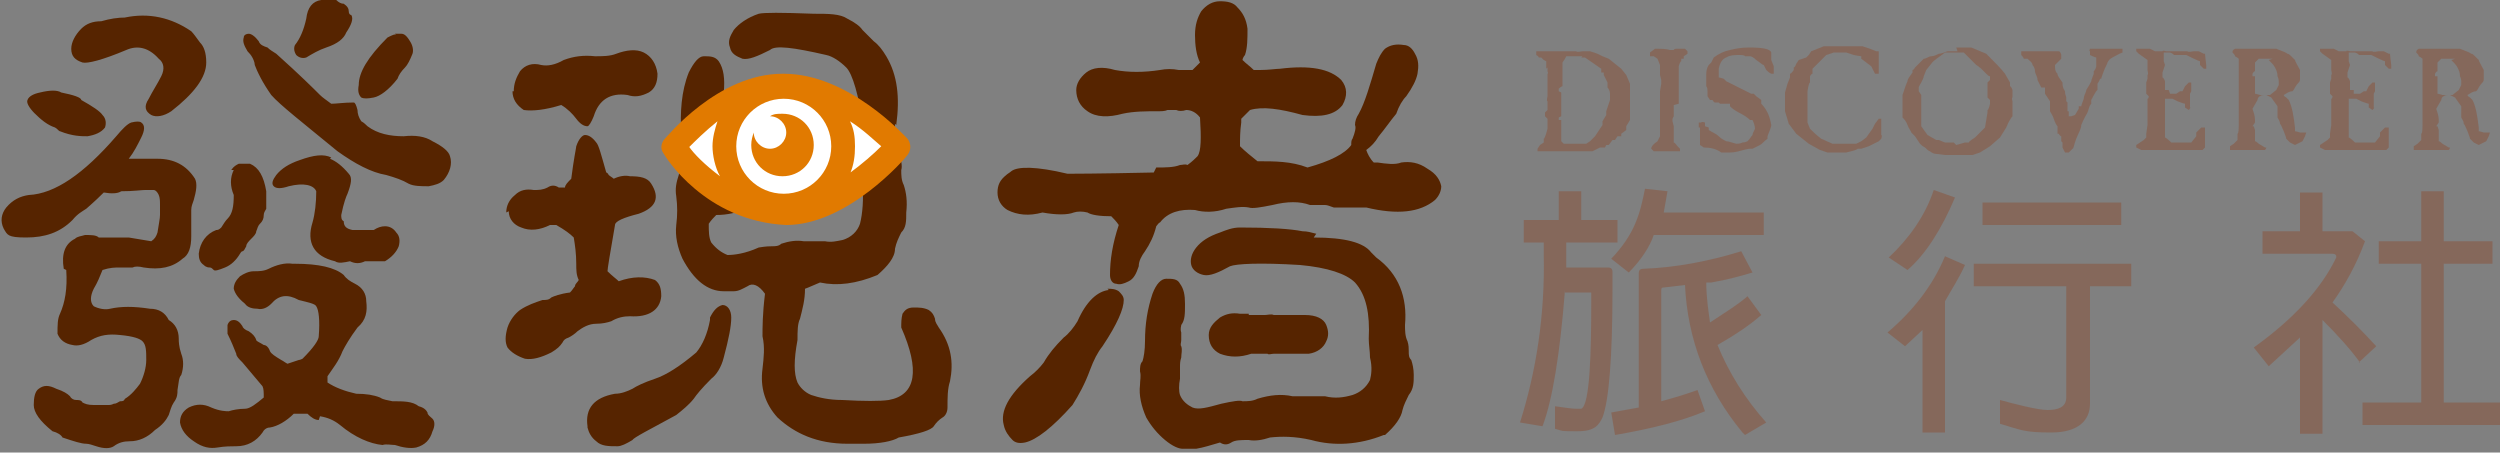 <?xml version="1.0" encoding="UTF-8"?>
<svg xmlns="http://www.w3.org/2000/svg" version="1.1" viewBox="0 0 200 36.2">
  <rect x="0" y="0" width="200" height="36.2" fill="#808080" stroke="none"/>
  <defs>
    <style>
      .cls-1 {
        fill: #fff;
      }

      .cls-2 {
        fill: #562400;
      }

      .cls-3 {
        fill: #e17a00;
      }

      .cls-4 {
        fill: #85685b;
      }
    </style>
  </defs>
  <!-- Generator: Adobe Illustrator 28.6.0, SVG Export Plug-In . SVG Version: 1.2.0 Build 709)  -->
  <g>
    <g id="_圖層_1" data-name="圖層_1">
      <g>
        <g>
          <path class="cls-4" d="M123.7,5.5v-.2s0-.2,0-.2v-.2s-.2-.1-.2-.1l-.2-.2h-.2c0-.1-.2-.2-.2-.2v-.3h.2c0,0,.4,0,.4,0h.3c0,0,.5,0,.5,0h.4s.6,0,.6,0h.8c0,.1.5,0,.5,0h.6s.6.2.6.2l.4.2.5.2,1,.8.4.5.3.7v.3c0,0,0,1.3,0,1.3v.4c0,0,0,.2,0,.2v.7l-.3.5v.3c0,0-.4.3-.4.3v.2c-.1,0-.3,0-.3,0l-.2.3h-.2s-.3.4-.3.4h-.2c0,0-.1.2-.1.2h-.4c0,0-.6.3-.6.3h-2c0,0-.5,0-.5,0h-.3c0,0-.3,0-.3,0h-.7c0,0-.3,0-.3,0h-.3s0-.2,0-.2l.2-.3.3-.2v-.3c.1,0,.3-.8.3-.8v-.4s0-.4,0-.4l-.2-.2v-.3c0,0,.2-.2.2-.2v-.2c0,0,0-.2,0-.2v-.3c-.1,0,0-.4,0-.4v-.6c0,0,0-.4,0-.4v-.8c.1,0,0-.2,0-.2v-.3ZM126.6,4.5h-.4s-.2,0-.2,0h-.4c0,0-.1,0-.1,0h-.2s-.1.2-.1.2l-.2.3v.3s0,.2,0,.2v.3c0,0,0,.5,0,.5v.6c-.1,0-.3.2-.3.2v.2c0,0,.2.1.2.1v.2c0,0,0,.2,0,.2v.6c0,0,0,.7,0,.7v.2c0,0-.2.1-.2.1v.2h.2c0,.1,0,.3,0,.3v.3c0,0,0,.2,0,.2v.3c0,0,0,.6,0,.6l.2.2h.4c0,0,.7,0,.7,0h.7c0,0,.3-.2.3-.2l.4-.4.6-.9v-.3s.3-.5.3-.5v-.3l.3-.9v-.5c0-.2-.1-.4-.2-.5,0-.1,0-.3,0-.4l-.3-.6v-.2c0,0-.2,0-.2,0h0c0-.1,0-.3,0-.3l-1.3-.9h-.3Z"/>
          <path class="cls-4" d="M133.9,8.4v.3s0,.2,0,.2v.4s-.1.2-.1.2v.2c0,0,.1.4.1.4v.4h0c0,.1,0,.5,0,.5v.4c.1,0,.3.3.3.3l.2.2v.2c0,0-.5,0-.5,0h-.7c0,0-.2,0-.2,0h-.1s-.2,0-.2,0h-.2s-.2,0-.2,0l-.2-.2h0c0-.2.2-.4.5-.6l.2-.4v-1.3c0,0,0-.2,0-.2v-.4s0-.4,0-.4v-.6c0,0,0-.3,0-.3v-.4s.1-.6.1-.6v-.3s-.1-.4-.1-.4v-.4s0-.4,0-.4l-.2-.5-.3-.2h-.3c0-.1,0-.3,0-.3l.4-.3c.5,0,.9,0,1.2.1h.3c0-.1.2-.1.2-.1h.3c0,0,.4,0,.4,0l.2.2v.2c0,0-.3.2-.3.2v.2h-.2v.2c-.1,0-.2.4-.2.4v1.4c0,0,0,0,0,0v.3s0,1.3,0,1.3Z"/>
          <path class="cls-4" d="M135.9,10.2h0c0,0,0-.4,0-.4h.2c0-.1.3,0,.3,0v.3c0,0,.3.1.3.1v.2c.3.2.6.3.8.5.2.2.4.3.6.4.2,0,.4.1.8.2.1,0,.3,0,.5-.1.2,0,.4-.1.4-.1.2-.2.3-.4.4-.5,0-.1.1-.3.2-.5,0-.2-.1-.5-.2-.7h-.2c-.2-.2-.5-.4-.9-.6-.4-.2-.6-.4-.7-.5v-.2c0,0-.3,0-.3,0h-.5s-.1-.1-.1-.1c0,0,0,0-.1,0,0,0-.1,0-.2,0,0,0-.1,0-.2-.2h-.2c0,0-.2-.3-.2-.3,0-.1,0-.3,0-.4s0-.3-.1-.4c0-.1,0-.3,0-.4,0-.2,0-.3,0-.3,0,0,0-.1,0-.2,0-.2,0-.5.2-.8l.2-.2.2-.4c.4-.3.8-.5,1.3-.6.4-.1.9-.2,1.5-.2,1.1,0,1.7.1,1.8.4v.3c0,0,0,.1,0,.1v.2l.2.5v.6c0,0-.2,0-.2,0-.2-.1-.3-.2-.4-.3,0,0-.1-.2-.2-.4-.1,0-.3-.2-.6-.4-.2-.2-.4-.3-.5-.3h-.4c0-.1-.4-.1-.4-.1-.4,0-.8,0-1.1.2-.3.1-.5.4-.6.9v.7c.1,0,.4.1.4.1l.2.2,2,1h.2s0,0,0,0l.2.2.4.3v.3c.5.5.7,1.1.8,1.7,0,.2-.2.6-.3.9v.2c-.3.2-.4.4-.6.5-.2.1-.4.2-.6.3h-.2c-.2,0-.5.1-.9.2s-.6.1-.7.1h-.7c-.4-.3-.9-.4-1.4-.4l-.3-.2v-.3c0,0,0-.4,0-.4v-.3s0-.2,0-.2v-.2Z"/>
          <path class="cls-4" d="M146.6,11.5h1s.9,0,.9,0l.4-.2.4-.3.5-.7.2-.4.3-.4h.2c0,0,0,.3,0,.3v1c.1,0,0,.3,0,.3l-.2.2-.8.4-.6.2h-.3c0,.1-.9.3-.9.3h-.8s-.7,0-.7,0l-.6-.2-.9-.5-1-.8-.6-.8-.3-1v-.7s0-.8,0-.8l.2-.7.2-.5v-.3c.1,0,.3-.3.3-.3v-.2c.1,0,.2-.3.2-.3l.2-.3.6-.2.2-.2.2-.3,1-.4h.4c0,0,.6,0,.6,0h.6s.9,0,.9,0h.6s.6.2.6.2l.5.2h.2c0,.1,0,1.8,0,1.8h-.1c0,0-.2,0-.2,0l-.3-.6-.8-.6v-.2c-.1,0-.6-.1-.6-.1l-.6-.2h-.3s-.2,0-.2,0h-.5c0,0-.6.2-.6.2l-1.1,1.1v.4c-.1,0-.2.2-.2.2v.5c-.1,0-.2.7-.2.7v.2c0,0,0,.2,0,.2v.2c0,0,0,.2,0,.2v.3s0,.4,0,.4v.5s0,.5,0,.5l.2.5c.2.2.5.5.9.8l.9.4Z"/>
          <path class="cls-4" d="M156.5,3.8h.8s.4,0,.4,0l1.2.5c.7.7,1.2,1.2,1.5,1.6l.4.7v.3c.1,0,.2.3.2.3v.6c-.1,0,0,.3,0,.3v1.2c-.1.1-.3.4-.5.9h0s-.5.8-.5.8l-.8.7-.8.5-.6.2h-.7s-.6,0-.6,0h-.9s-.8-.1-.8-.1c-.1,0-.3-.1-.4-.2-.1,0-.3-.2-.4-.3-.2-.1-.3-.2-.4-.3l-.4-.6-.3-.3c0-.1-.2-.3-.3-.6-.1-.3-.3-.5-.4-.6v-1.1s0-.4,0-.4v-.3c.2-.6.3-.9.4-1.1,0-.2.2-.4.4-.7v-.2c.1,0,.2-.2.2-.2,0,0,.1-.1.2-.2,0,0,.1-.1.2-.2l.3-.3c.2,0,.4-.2.6-.2.2,0,.4-.1.6-.2.2,0,.4-.1.7-.2h.8ZM158.5,5.6c0-.1-.2-.3-.4-.4-.1-.1-.3-.3-.5-.5-.2-.2-.3-.3-.5-.5h-.4c0,0-.7,0-.7,0h-.4c-.5.4-.9.6-1.1.9l-.4.5-.2.5c0,.1-.1.3-.2.5-.1.2-.2.3-.2.4v.3s.2.3.2.3v.2s0,.4,0,.4v1c0,0,0,.4,0,.4v.5c0,0,.5.7.5.7l.7.4h.2s.5.2.5.2h.7s.2.2.2.2l.7-.2h.3c0-.1.5-.4.5-.4l.8-.8.2-1.2v-.2c.1,0,.2-.5.2-.5v-.3s-.2-.2-.2-.2v-.3s0-.1,0-.1v-.8s.2-.2.2-.2v-.3c-.1,0-.2-.1-.3-.2,0,0-.2-.2-.3-.3-.1-.1-.2-.2-.2-.2Z"/>
          <path class="cls-4" d="M165.5,9.3h.2s.3-.1.3-.1l.3-.5v-.2c.1,0,.2,0,.2,0,0-.1.1-.3.2-.6,0-.3.2-.5.2-.7.2-.3.3-.5.4-.7,0-.1.1-.3.2-.6v-.2c.1-.1.2-.3.2-.4,0-.1,0-.2,0-.3,0,0,0-.2,0-.2v-.2c-.1,0-.5-.2-.5-.2v-.3c-.1,0,0-.2,0-.2.1,0,.3,0,.5,0s.6,0,1,0h.8s.2,0,.2,0h.1c0,.1,0,.3,0,.3-.3.1-.6.3-.8.4-.2.1-.3.2-.4.4,0,.1-.2.4-.3.7-.1.3-.2.5-.2.6h-.1c0,.1-.2.4-.2.4v.5c-.1,0-.5.8-.5.8v.3c-.2.2-.2.5-.3.7-.1.2-.3.5-.5,1,0,.3-.2.6-.4,1.1-.2.5-.2.8-.3.8l-.3.3h-.3s-.2-.4-.2-.4v-.4c0,0-.1-.1-.1-.1v-.4c-.1,0-.2-.2-.2-.2h-.1c0-.1,0-.4,0-.4v-.2c-.1-.1-.2-.3-.3-.6-.1-.3-.2-.4-.3-.6v-.4c0,0,0-.4,0-.4l-.4-.6v-.5c-.1,0-.3,0-.3,0l-.3-.6c0-.3-.2-.5-.2-.7,0-.2-.1-.4-.2-.5,0-.2-.2-.3-.4-.5h-.3c0-.1-.2-.3-.2-.3v-.3h.2c0,0,.9,0,.9,0,0,0,.1,0,.2,0,0,0,.2,0,.2,0,0,0,.2,0,.3,0,.1,0,.2,0,.3,0h.9c.1,0,.2.2.2.3s0,.1,0,.3c-.2.2-.4.4-.5.5,0,.3,0,.5.2.7,0,.2.2.4.4.7,0,.2,0,.4.2.7,0,.3.1.4.1.5v.3s.1.1.1.1c0,0,0,.2,0,.3,0,.2,0,.3,0,.4h.1c0,0,0,.3,0,.3v.3Z"/>
          <path class="cls-4" d="M173.6,7.5h.5s.3-.2.3-.2h.2c0,0,.2-.4.2-.4l.3-.3h.2s0,.4,0,.4v.3s-.1.2-.1.2v1.1c.1,0-.1.2-.1.2l-.3-.2v-.3c-.1,0-.6-.2-.6-.2l-.4-.2h-.4c0,0-.2,0-.2,0v.2s0,.2,0,.2v.4s0,.6,0,.6v.2s0,.2,0,.2v.2c0,0,0,.5,0,.5v.6c.1,0,.5.4.5.4h.4s.4,0,.4,0h.2c0,0,.3,0,.3,0h.3c0,0,.4-.5.4-.5v-.3c0,0,.4-.4.4-.4h.2c0,0,.1,0,.1,0v.5s0,.2,0,.2v.6c0,0,0,.3,0,.3l-.2.2h-1.9s-.3,0-.3,0h-1.2c0,0-.5,0-.5,0h-1l-.4-.2v-.2s.3-.2.3-.2l.3-.2.2-.2v-.3c0,0,.1-.7.1-.7v-.6s0-.2,0-.2v-.4c0,0,0-.3,0-.3v-.6c.1,0,.1-.2.1-.2l-.2-.2v-.4c0,0,0-.2,0-.2v-.3s.1-.3.1-.3v-.3c.1-.1,0-.3,0-.4,0-.2,0-.4,0-.6v-.2c0,0-.7-.5-.7-.5l-.2-.2v-.2c0,0,.4,0,.4,0h.7c0,0,.4.2.4.2h.6c0-.1.3,0,.3,0h.3s.4,0,.4,0h.4s.3,0,.3,0h.3c0,.1.5,0,.5,0h.4s.4.2.4.2h.1c0,.1.1.9.1.9v.3c0,0-.2,0-.2,0l-.3-.3v-.3c-.1,0-1.1-.5-1.1-.5h-.3s-.4,0-.4,0h-.3c0-.1-.3-.2-.3-.2h-.5c0,.1,0,.4,0,.4v.3c0,0,.1.3.1.3l-.2.6v.4c.1,0,.2.3.2.3v.2c0,0,0,.3,0,.3v.2c0,0,.3,0,.3,0Z"/>
          <path class="cls-4" d="M180.2,8.7c.1.3.2.6.2.9v.2l-.2.3h.1c0,0,.1.3.1.3v.9c.1,0,.3.2.3.2l.5.3h.1c0,.1-.1.2-.1.2-.4,0-.8,0-1.1,0h-.5s-.8,0-.8,0h-.4c0-.1,0-.3,0-.3l.3-.2.3-.3v-.5c.1,0,.1-.6.1-.6v-1.1s0-1.6,0-1.6v-1.2s0-.7,0-.7v-.4s0,0,0,0c0-.2,0-.3,0-.4,0,0-.1-.1-.3-.2,0-.1-.1-.2-.2-.3,0-.1,0-.2.2-.3h.2s.7,0,.7,0h.2c0,0,.2,0,.2,0h.8c0,0,.8,0,.8,0h.2c0,0,.2,0,.2,0,.5.2.8.3.9.4.1,0,.2.1.3.2,0,0,.2.2.3.3,0,.1.2.4.4.8v.7c0,.1,0,.2-.1.3,0,0-.2.2-.3.4-.1.2-.2.3-.2.3-.3,0-.5.2-.7.3h0c0,.1.2.2.2.2l.2.2c.3.6.4,1.4.5,2.2v.3c.1,0,.4.1.4.1h.5c0,0-.1.3-.1.3l-.2.4-.6.3-.4-.2-.3-.3c0-.1-.1-.3-.2-.6-.1-.2-.2-.5-.3-.6,0-.2-.1-.3-.2-.5v-.9c0,0-.5-.7-.5-.7l-.4-.2c-.3,0-.4,0-.5.1-.1,0-.2.2-.2.3ZM181.8,4.7c0,0-.2,0-.3,0-.1,0-.3,0-.4,0-.2,0-.3,0-.4,0,0,0-.2.2-.3.3v.7c-.1,0-.2.2-.2.2v.2c0,0,.2,0,.2,0,0,0,0,0,0,.2v1.2c.1,0,.4.1.4.1h.2s0,0,0,0h.6c0,0,.5-.4.5-.4l.2-.4h0c0-.2,0-.3,0-.3,0,0,0-.2-.1-.4,0-.3-.1-.5-.2-.7-.1-.2-.3-.4-.5-.6Z"/>
          <path class="cls-4" d="M188.3,7.5h.5s.3-.2.3-.2h.2c0,0,.2-.4.2-.4l.3-.3h.2s0,.4,0,.4v.3s-.1.2-.1.2v1.1c.1,0-.1.2-.1.2l-.3-.2v-.3c-.1,0-.6-.2-.6-.2l-.4-.2h-.4c0,0-.2,0-.2,0v.2s0,.2,0,.2v.4s0,.6,0,.6v.2s0,.2,0,.2v.2c0,0,0,.5,0,.5v.6c.1,0,.5.4.5.4h.4s.4,0,.4,0h.2c0,0,.3,0,.3,0h.3c0,0,.4-.5.4-.5v-.3c0,0,.4-.4.4-.4h.2c0,0,.1,0,.1,0v.5s0,.2,0,.2v.6c0,0,0,.3,0,.3l-.2.2h-1.9s-.3,0-.3,0h-1.2c0,0-.5,0-.5,0h-1l-.4-.2v-.2s.3-.2.3-.2l.3-.2.2-.2v-.3c0,0,.1-.7.1-.7v-.6s0-.2,0-.2v-.4s0-.3,0-.3v-.6c.1,0,.1-.2.1-.2l-.2-.2v-.4c0,0,0-.2,0-.2v-.3c0,0,.1-.3.1-.3v-.3c.1-.1,0-.3,0-.4s0-.4,0-.6v-.2c0,0-.7-.5-.7-.5l-.2-.2v-.2c0,0,.4,0,.4,0h.7c0,0,.4.2.4.2h.6c0-.1.3,0,.3,0h.3s.5,0,.5,0h.4s.3,0,.3,0h.3c0,.1.5,0,.5,0h.4s.4.2.4.2h.1c0,.1.1.9.1.9v.3c0,0-.2,0-.2,0l-.3-.3v-.3c-.1,0-1.1-.5-1.1-.5h-.3s-.4,0-.4,0h-.3c0-.1-.3-.2-.3-.2h-.5c0,.1,0,.4,0,.4v.3c0,0,.1.3.1.3l-.2.6v.4c.1,0,.2.3.2.3v.2c0,0,0,.3,0,.3v.2c0,0,.3,0,.3,0Z"/>
          <path class="cls-4" d="M194.9,8.7c.1.3.2.6.2.9v.2l-.2.3h.1c0,0,.1.3.1.3v.9c.1,0,.3.2.3.2l.5.3h.1c0,.1-.1.2-.1.2-.4,0-.8,0-1.1,0h-.5s-.8,0-.8,0h-.4c0-.1,0-.3,0-.3l.3-.2.3-.3v-.5c.1,0,.1-.6.1-.6v-1.1s0-1.6,0-1.6v-1.2s0-.7,0-.7v-.4s0,0,0,0c0-.2,0-.3,0-.4,0,0-.1-.1-.3-.2,0-.1-.1-.2-.2-.3,0-.1,0-.2.2-.3h.2s.7,0,.7,0h.2c0,0,.2,0,.2,0h.8c0,0,.8,0,.8,0h.2c0,0,.2,0,.2,0,.5.2.8.3.9.4.1,0,.2.1.3.2s.2.2.3.3c0,.1.2.4.4.8v.7c0,.1,0,.2-.1.3,0,0-.2.2-.3.4-.1.2-.2.3-.2.3-.3,0-.5.2-.7.3h0c0,.1.2.2.2.2l.2.2c.3.6.4,1.4.5,2.2v.3c.1,0,.4.1.4.1h.5c0,0-.1.3-.1.3l-.2.4-.6.3-.4-.2-.3-.3c0-.1-.1-.3-.2-.6-.1-.2-.2-.5-.3-.6,0-.2-.1-.3-.2-.5v-.9c0,0-.5-.7-.5-.7l-.4-.2c-.3,0-.4,0-.5.1-.1,0-.2.2-.2.3ZM196.4,4.7c0,0-.2,0-.3,0-.1,0-.3,0-.4,0-.2,0-.3,0-.4,0,0,0-.2.2-.3.3v.7c-.1,0-.2.2-.2.2v.2c0,0,.2,0,.2,0,0,0,0,0,0,.2v1.2c.1,0,.4.1.4.1h.2s0,0,0,0h.6c0,0,.5-.4.5-.4l.2-.4h0c0-.2,0-.3,0-.3,0,0,0-.2-.1-.4,0-.3-.1-.5-.2-.7-.1-.2-.3-.4-.5-.6Z"/>
        </g>
        <g>
          <path class="cls-2" d="M5.1,21.5c-.2-1.2.1-2,.9-2.4.2-.2.5-.2.8-.3.5,0,.9,0,1.1.2.3,0,.6,0,1,0,.3,0,.5,0,.6,0,.3,0,.6,0,.8,0,.6.1,1.2.2,1.8.3.3-.2.4-.4.5-.7.1-.7.2-1.1.2-1.4,0-.3,0-.6,0-.8,0-.4,0-.8-.3-1.1,0,0-.1-.1-.2-.1s-.2,0-.3,0c-.1,0-.3,0-.4,0-.3,0-.9.1-1.9.1-.3.2-.8.2-1.4.1-.8.8-1.3,1.2-1.4,1.3-.3.2-.7.4-1.1.9-1,1-2.2,1.4-3.7,1.4s-1.5-.2-1.8-.7c-.3-.6-.2-1.2.2-1.7.5-.6,1.1-.9,1.8-1,2.1-.1,4.4-1.7,7-4.7.5-.6.9-1,1.2-1.1.4-.1.7-.1.8,0,.3.2.3.6,0,1.2-.3.6-.6,1.2-1,1.7.2,0,.3,0,.5,0,.9,0,1.4,0,1.4,0,.1,0,.3,0,.4,0,1.3,0,2.3.5,3,1.6.2.4.1,1-.1,1.7-.1.3-.2.5-.2.8,0,.2,0,.4,0,.7,0,.2,0,.4,0,.5,0,.1,0,.3,0,.5,0,0,0,.2,0,.4,0,.9-.2,1.5-.7,1.8-.8.7-1.8.9-3.1.7-.4-.1-.7-.1-.9,0-.4,0-.8,0-1,0-.4,0-.8,0-1.4.2-.2.5-.4,1-.7,1.5-.3.6-.3,1.1,0,1.4.4.2.9.3,1.3.2.9-.2,1.9-.2,3.2,0,.7,0,1.2.3,1.5.9.5.3.8.8.8,1.5,0,.2,0,.6.2,1.2.2.5.2,1.1,0,1.7-.2.2-.2.6-.3,1.2,0,.3,0,.6-.3,1-.2.3-.3.7-.4,1-.2.4-.5.8-1.1,1.2-.6.6-1.3.9-2,.9-.5,0-.9.1-1.3.4-.3.2-.8.2-1.4,0-.3-.1-.6-.2-.8-.2-.4,0-1-.2-1.9-.5-.1-.2-.4-.4-.8-.5-1-.8-1.5-1.5-1.5-2.1s.1-1.1.4-1.3c.4-.3.8-.3,1.4,0,.6.2.9.4,1.1.6.1.2.3.3.5.3.2,0,.4,0,.5.2.2.1.4.2.9.2.3,0,.5,0,.6,0,.2,0,.4,0,.5,0,.2,0,.3,0,.5-.1.2,0,.3-.1.5-.2.2,0,.3,0,.4-.2.5-.3.9-.8,1.2-1.2.3-.6.5-1.3.5-1.9,0-.7,0-1.2-.3-1.5-.2-.2-.7-.4-1.8-.5-.9-.1-1.6,0-2.3.4-.6.4-1.1.5-1.5.4-.6-.1-1-.4-1.2-.9,0-.7,0-1.2.2-1.6.4-.9.6-2,.5-3.5ZM2.8,9.1c-.5-.5-.7-.9-.6-1.1.1-.3.5-.5,1-.6.8-.2,1.4-.2,1.7,0,1,.2,1.6.4,1.6.6.9.5,1.5.9,1.7,1.2.3.3.3.7.2,1-.3.4-.8.6-1.4.7-.5,0-1.2,0-2.2-.4-.1,0-.2-.2-.4-.3-.6-.2-1.1-.6-1.7-1.2ZM10,1.4c1.9-.4,3.7,0,5.3,1.1.2.2.4.5.7.9.3.3.5.8.5,1.6,0,1.2-1,2.5-2.8,3.9-.6.4-1.2.5-1.6.3-.5-.3-.6-.7-.2-1.3.3-.6.7-1.2,1-1.8.3-.6.2-1.1-.2-1.4-.8-.9-1.7-1.1-2.6-.7-1.9.8-3.1,1.1-3.5,1-.6-.2-.9-.5-.9-1.1,0-.5.3-1.1.8-1.6.4-.4.9-.6,1.6-.6.7-.2,1.3-.3,2-.3ZM25.5,33.6c-.3,0-.6-.2-.9-.5-.2,0-.4,0-.6,0-.2,0-.4,0-.5,0-.6.6-1.3,1-1.9,1.1-.3,0-.5.2-.6.4-.5.7-1.2,1.1-2.1,1.1-.4,0-.9,0-1.5.1-.6.1-1.2,0-1.9-.5-.6-.4-1-.9-1.1-1.5,0-.5.2-.9.7-1.2.6-.3,1.2-.3,1.8,0,.7.3,1.2.3,1.4.3.3-.1.8-.2,1.3-.2.4,0,.9-.4,1.5-.9,0-.4,0-.7-.1-.9-.5-.6-1.1-1.3-1.6-1.9-.3-.3-.5-.5-.5-.7-.2-.5-.4-1-.7-1.6,0-.3,0-.5,0-.7.1-.3.3-.4.5-.4.3,0,.5.2.7.5,0,.1.2.3.5.4.3.2.5.4.6.7,0,.1.3.2.6.4.2,0,.4.2.5.5.1.2.4.4.9.7.2.1.3.2.5.3.3-.1.6-.2.9-.3,0,0,.1,0,.3-.1.9-.9,1.3-1.5,1.3-1.8.1-1.3,0-2.1-.2-2.4-.1-.2-.6-.3-1.4-.5-.9-.5-1.6-.4-2.2.3-.3.3-.7.5-1.1.4-.4,0-.8-.1-1-.4-.5-.4-.8-.8-.9-1.2,0-.4.2-.7.5-1,.3-.2.7-.4,1.1-.4.4,0,.8,0,1.2-.2.6-.3,1.3-.5,1.9-.4,0,0,.1,0,.2,0,1.9,0,3.2.3,3.9.9.2.3.5.5.9.7.6.3.9.8.9,1.4.1.8,0,1.5-.7,2.1-.6.8-1,1.5-1.2,1.9-.3.8-.8,1.4-1.2,2,0,.2,0,.4,0,.5.6.4,1.4.7,2.3.9.8,0,1.4.1,1.9.3.3.2.6.2,1,.3.9,0,1.6,0,2.1.4.4.1.6.3.7.5,0,.2.2.3.4.5.2.2.2.6,0,1-.2.7-.6,1.1-1.3,1.3-.5.1-1.1,0-1.7-.2-.3,0-.7-.1-1,0-1-.1-2.2-.6-3.4-1.6-.5-.4-1-.6-1.6-.7ZM18.5,13.6c.2-.3.4-.4.6-.5.4,0,.7,0,.9,0,.7.3,1.1,1,1.3,2.2,0,.2,0,.4,0,.6,0,.2,0,.3,0,.4,0,.2,0,.3,0,.4-.1.2-.2.3-.2.5,0,.3-.1.5-.3.7-.2.2-.2.4-.3.6,0,.2-.2.4-.4.6-.2.2-.4.4-.4.6-.1.2-.2.4-.3.4-.1,0-.2.2-.2.2-.3.5-.7.9-1.2,1.1-.5.2-.8.3-.9.2-.1-.1-.2-.2-.3-.2-.1,0-.3,0-.5-.2-.3-.2-.4-.5-.4-.9.1-.9.6-1.6,1.4-1.9.1,0,.2,0,.4-.2.2-.3.3-.5.5-.7.4-.4.5-1,.5-1.9-.3-.7-.3-1.4,0-2ZM20.4,5.2c-.1-.5-.3-.8-.6-1.1-.3-.5-.4-.8-.3-1.1,0-.2.2-.3.4-.3.2,0,.5.2.8.6.1.3.4.4.7.5.2.2.4.3.7.5,1.9,1.7,3,2.8,3.5,3.3.2.2.5.4.9.7.4,0,1-.1,1.8-.1.1,0,.2.2.3.6,0,.3.1.6.3.9.2.1.4.3.5.4.8.6,1.8.8,2.9.8.9-.1,1.7,0,2.3.4.8.4,1.3.8,1.4,1.2.2.6,0,1.3-.5,1.9-.3.3-.7.4-1.2.5-.6,0-1.2,0-1.6-.2-.5-.3-1.1-.5-1.8-.7-1.2-.2-2.5-.9-3.9-1.9-2.8-2.3-4.6-3.7-5.3-4.5-.7-1-1.1-1.8-1.4-2.6ZM26.4,12.7c.5.2,1,.6,1.5,1.2.3.3.2.8-.1,1.6-.1.2-.3.7-.5,1.7,0,.2,0,.4.2.5,0,.4.2.6.7.7.5,0,1.1,0,1.7,0,.3-.2.6-.3.9-.3.4,0,.7.2.9.5.3.3.3.7.2,1.1-.2.5-.6.9-1.1,1.2-.7,0-1.3,0-1.6,0-.4.2-.8.2-1.2,0-.5.1-.9.2-1.2,0-1.7-.4-2.3-1.5-1.8-3.1.2-.7.3-1.6.3-2.5-.2-.5-1-.7-2.2-.4-.6.2-1,.2-1.2,0-.2-.2-.1-.5.2-.9.4-.5,1-.9,1.9-1.2,1.1-.4,1.9-.5,2.5-.2ZM26.9,0c.2.2.4.3.6.3.3.2.4.4.4.6,0,.2.1.3.2.3.2.3,0,.8-.4,1.4-.2.5-.7.9-1.6,1.2-.6.2-1.1.5-1.6.8-.3.1-.6,0-.8-.2-.2-.3-.2-.6-.1-.8.4-.5.7-1.2.9-2.1.1-.9.5-1.4,1.2-1.5.5-.2.8-.2,1.1,0ZM31.6,2.7c.1,0,.3,0,.5,0,.2,0,.4.1.7.6.2.3.3.7.2,1-.2.5-.4.9-.6,1.1-.3.3-.5.6-.6.9-.7.9-1.4,1.4-1.9,1.5-.5.1-.8.1-1,0-.2-.2-.3-.5-.2-1,0-1,.7-2.2,2.3-3.8.4-.2.6-.3.7-.2Z"/>
          <path class="cls-2" d="M40.5,17c0-.5.2-1,.7-1.4.4-.4.9-.5,1.5-.4.4,0,.7,0,1.1-.2.3-.2.6-.2.9,0,.2,0,.4,0,.5,0,0-.2.2-.4.5-.7.2-1.6.4-2.5.4-2.6.2-.6.5-.9.7-.9.3,0,.6.2.9.6.2.2.4,1,.8,2.4,0,0,.1,0,.2.2.1.1.3.2.4.3.4-.2.9-.3,1.3-.2.8,0,1.4.1,1.7.6.7,1.1.4,1.9-1,2.4-1.2.3-1.9.6-1.9.9-.4,2.3-.6,3.5-.6,3.7.4.4.7.6.9.8,1.1-.4,2.1-.4,2.9-.1.4.3.5.7.5,1.3-.1,1.1-1,1.7-2.5,1.6-.5,0-1,.1-1.5.4-.3.1-.7.2-1.2.2-.6,0-1.1.3-1.5.6-.2.2-.5.4-.7.5-.3.1-.4.2-.5.4-.2.3-.4.5-.9.8-.8.4-1.5.6-2.1.5-.6-.2-1.1-.5-1.4-.9-.2-.4-.2-.9,0-1.6.2-.6.6-1.1,1-1.4.6-.4,1.2-.6,1.8-.8.3,0,.5,0,.7-.2.2-.1.7-.3,1.5-.4.2-.2.3-.4.4-.5,0-.2.2-.3.3-.5-.2-.4-.2-.8-.2-1.3,0-.8-.1-1.5-.2-2.1-.3-.3-.7-.6-1.4-1-.2,0-.4,0-.5,0-.8.4-1.6.5-2.3.2-.6-.2-1-.7-1-1.3ZM41.1,7.3c0-.6.2-1.1.5-1.6.4-.5,1-.7,1.7-.5.5.1,1.1,0,1.8-.4.8-.3,1.6-.4,2.5-.3.6,0,1.2,0,1.7-.2.8-.3,1.6-.4,2.2-.1.6.3,1,.9,1.1,1.7,0,.7-.2,1.2-.7,1.5-.6.3-1.1.4-1.7.2-1.4-.2-2.3.4-2.7,1.7-.2.5-.4.8-.5.8-.3,0-.6-.2-.9-.6-.3-.4-.7-.8-1.2-1.1-1.3.4-2.3.5-3,.4-.6-.4-.9-.9-.9-1.5ZM56.8,25.4c.3-.6.6-.9,1-1,.4,0,.7.4.7,1,0,.7-.2,1.7-.6,3.2-.2.8-.6,1.4-1,1.7-.8.8-1.2,1.3-1.4,1.6-.4.5-.9.9-1.4,1.3-2.2,1.2-3.4,1.8-3.5,2-.5.3-.9.5-1.2.5-.7,0-1.3,0-1.7-.4-.4-.3-.6-.7-.7-1.1,0,0,0-.1,0-.1-.2-1.4.5-2.3,2.2-2.6.5,0,1-.2,1.4-.4.3-.2.9-.5,1.8-.8.9-.3,2-1,3.3-2.1.5-.6.9-1.5,1.1-2.6ZM71.6,9.9c0,.8,0,1.5.3,2.3.2.6.3,1.1.2,1.4,0,.4,0,.8.2,1.2.2.6.3,1.3.2,2.2,0,.7,0,1.2-.4,1.6-.2.4-.4.8-.5,1.3,0,.7-.6,1.4-1.4,2.1-1.7.7-3.2.9-4.6.6-.5.2-.9.4-1.2.5,0,0,0,0,0,0,0,.9-.2,1.6-.4,2.4-.2.4-.2,1-.2,1.7-.3,1.6-.3,2.7,0,3.4.2.4.6.8,1.1,1,.6.2,1.4.4,2.5.4,1.7.1,3,.1,3.7,0,2.2-.4,2.5-2.4,1-5.8,0-.4,0-.7.1-1.1.2-.3.4-.5.9-.5.4,0,.8,0,1.2.2.3.2.4.4.5.7,0,.3.2.5.3.7,1,1.4,1.2,2.8.9,4.3-.2.6-.2,1.3-.2,2.1,0,.4-.2.7-.4.8-.3.2-.5.4-.7.7-.2.3-1.1.6-2.8.9-.5.3-1.5.5-2.8.5-.5,0-.9,0-1.3,0-2.4,0-4.2-.8-5.6-2.1-1-1.1-1.4-2.4-1.2-3.9.1-.9.2-1.7,0-2.6,0-.7,0-1.8.2-3.4-.5-.7-1-.9-1.4-.6-.4.2-.7.4-1.1.4-.3,0-.5,0-.8,0-1.3,0-2.4-.9-3.3-2.6-.4-.9-.6-1.8-.5-2.7.1-.8.1-1.5,0-2.3-.1-.6,0-1.1.2-1.7.2-.7.2-1.8.2-3.3-.1-1.7,0-3.4.6-4.9.4-.8.8-1.3,1.2-1.3.5,0,.9,0,1.2.4.4.6.5,1.4.4,2.5.1.2.2.4.3.6.3,0,.6,0,.7,0,.2,0,.4,0,.6,0,.2,0,.4,0,.7,0,.2,0,.4-.1.7,0,.2,0,.5,0,.8-.1.1,0,.2,0,.4,0,.2,0,.3,0,.5,0,.2,0,.4,0,.6,0,.7,0,1.2.2,1.4.6.2.4.2.8.1,1.1-.2.4-.5.7-1.1.9-.6.2-1.3.2-1.8,0-.3,0-.5,0-.7,0-.2.1-.4.2-.5.2s-.3,0-.4,0c-.2,0-.3.1-.5.1-.2,0-.4,0-.5,0-.5.2-.9.3-1.3.2-.2.2-.3.5-.5.7,0,0,0,.1,0,.2,0,.4,0,1-.4,2,.3.1.5.3.6.5.2,0,.4,0,.6-.1.2-.1.4-.1.6,0,.2,0,.5,0,.7-.1.2-.1.4-.2.7-.2.2,0,.5,0,.9-.2.2,0,.3,0,.4,0,.2,0,.4,0,.5-.1.2,0,.4-.1.7,0,.7,0,1.2,0,1.5.5.2.3.3.7.2,1.1-.1.4-.5.8-1.1.9-.6.2-1.2.3-1.8.2-.2,0-.5,0-.7,0-.2.1-.4.2-.6.2-.2,0-.4,0-.5.1-.7.3-1.5.5-2.4.5-.2.2-.4.4-.6.7,0,.6,0,1.1.2,1.5.4.5.8.8,1.3,1,.5,0,1.4-.1,2.5-.6.6-.1.9-.1,1.1-.1.2,0,.5,0,.7-.2.6-.2,1.2-.3,1.8-.2.3,0,.6,0,.9,0,.3,0,.5,0,.8,0,.5.1.9,0,1.4-.1.7-.2,1.2-.7,1.4-1.3.2-.8.3-1.9.2-3.3-.2-1-.3-1.8-.1-2.5.1-.8.2-1.3.2-1.8-.4-2.7-.9-4.4-1.4-4.9-.5-.5-1.1-.9-1.6-1-2.6-.6-4.1-.8-4.5-.4-1,.5-1.7.8-2.2.7-.5-.2-.9-.4-1-.9-.2-.5,0-.9.3-1.4.4-.5,1.1-1,2-1.3.4-.1,1.8-.1,4.4,0,1.2,0,2.1,0,2.7.4.6.3,1,.6,1.2.9.3.3.6.6.9.9.4.3.7.7,1,1.2.9,1.5,1.1,3.3.8,5.5Z"/>
          <path class="cls-2" d="M92.5,13.4c.7,0,1.4,0,1.9-.2.2,0,.4-.1.6,0,.4-.3.6-.5.8-.7,0,0,0,0,0,0,.3-.4.3-1.5.2-3.1-.3-.4-.7-.6-1.1-.6-.3.1-.6.1-.8,0-.2,0-.5,0-.7,0-.2.1-.5.1-.8.1-.9,0-1.9,0-2.8.2-1.1.3-2.1.3-2.8-.2-.6-.4-.9-1-.9-1.7,0-.5.3-1,.8-1.4.5-.4,1.3-.5,2.3-.2,1.1.2,2.3.2,3.6,0,.5-.1,1-.1,1.5,0,.3,0,.7,0,1.1,0,.2-.2.4-.4.6-.6-.3-.6-.4-1.4-.4-2.2,0-.8.2-1.4.5-1.9.4-.5.9-.8,1.5-.8.6,0,1.1.1,1.4.5.4.4.7.9.8,1.7,0,.8,0,1.5-.2,2.1-.1.1-.2.3-.2.4.3.3.6.5.9.8.2,0,.4,0,.5,0,.7,0,1.3-.1,1.6-.1,2.4-.3,4,0,4.9.9.5.6.5,1.3.1,2-.6.8-1.7,1-3.2.8-1.8-.5-3.2-.7-4.2-.4,0,0,0,0-.1.1-.2.2-.4.4-.6.6v.3c-.1.7-.1,1.3-.1,1.9.4.4.9.8,1.4,1.2,1.4,0,2.7,0,4,.5,1.8-.5,3-1.1,3.5-1.8,0-.2,0-.4.1-.5.2-.5.3-.9.2-1.1,0-.3.1-.6.3-.9.5-.9.9-2.3,1.4-4,.2-.5.4-.9.7-1.2.4-.3.9-.4,1.5-.3.4,0,.7.3.9.7.3.5.3,1,.2,1.6-.1.5-.4,1.1-.9,1.8-.3.3-.6.8-.8,1.4-.5.6-.9,1.2-1.4,1.8-.3.5-.6.8-1,1.1.1.3.3.7.6,1,.1,0,.2,0,.3,0,.7.1,1.4.2,1.9,0,.7-.1,1.4,0,2.1.5.7.4,1,.9,1.1,1.4,0,.4-.2.8-.5,1.1-1.2,1-3,1.2-5.5.6-.5,0-.9,0-1.2,0-.7,0-1.2,0-1.4,0-.3-.1-.5-.2-.7-.2-.3,0-.7,0-1.2,0-.8-.3-1.8-.3-3,0-1,.2-1.6.3-1.9.2-.5-.1-1.1,0-1.8.1-.9.3-1.8.3-2.5.1-1.2-.1-2.2.2-2.8,1-.1,0-.2.2-.3.3-.2.8-.5,1.4-.9,2-.3.4-.5.8-.5,1.2-.2.6-.4,1-.8,1.2-.4.2-.7.3-1,.2-.3,0-.5-.3-.5-.7,0-1.2.2-2.5.7-4-.2-.3-.4-.5-.6-.7-.9,0-1.6-.1-1.9-.3-.4-.1-.8-.1-1.1,0-.5.2-1.4.2-2.5,0-1.1.3-2,.2-2.8-.2-.5-.3-.8-.8-.8-1.4s.2-1,.7-1.4c.1-.1.3-.2.4-.3.5-.4,2-.4,4.5.2.1,0,2.4,0,6.9-.1ZM88.6,23.1c.3,0,.6,0,.9.2.2.2.4.4.4.7,0,.7-.5,1.9-1.7,3.7-.4.5-.7,1.1-1,1.9-.4,1.1-.9,2-1.4,2.8-1.6,1.8-2.9,2.8-3.8,3-.5.1-.8,0-1-.2-.3-.3-.6-.7-.7-1.2-.3-1.1.4-2.4,2.1-3.9.4-.3.8-.7,1.1-1.1.4-.7.9-1.3,1.6-2,.4-.3.8-.8,1.1-1.3.7-1.6,1.6-2.4,2.5-2.5ZM105.1,19c2.5,0,4,.4,4.6,1.2.1.1.2.2.4.4,1.8,1.3,2.5,3.2,2.3,5.4,0,.4,0,.9.2,1.3.1.3.1.6.1.8,0,.3,0,.5.2.7.1.3.2.7.2,1.2,0,.6,0,1.1-.4,1.6-.2.4-.4.8-.5,1.2-.1.6-.6,1.3-1.4,2,0,0-.1,0-.1,0-2,.8-4,.9-5.8.4-1.3-.3-2.4-.3-3.3-.2-.6.2-1.2.3-1.7.2-.6,0-1.1,0-1.4.2-.3.2-.6.2-.9,0-.7.2-1.3.4-1.9.5-.4,0-.8,0-1.1,0-.3,0-.8-.2-1.4-.7-.6-.5-1.1-1.1-1.5-1.8-.4-.9-.6-1.8-.5-2.6,0-.4.1-.7,0-1.1,0-.3,0-.6.2-.8.1-.3.2-.9.2-1.6,0-1.4.2-2.6.6-3.8.3-.8.7-1.2,1.1-1.2.5,0,.9,0,1.1.4.3.4.4.9.4,1.6,0,.8,0,1.3-.3,1.7,0,.1-.1.3,0,.6,0,.2,0,.4,0,.6,0,.2-.1.4,0,.5.1.3,0,.6,0,.9-.1.3-.1.5-.1.8,0,.3,0,.6,0,.9-.1.5-.1,1,0,1.3.2.5.6.8,1,1,.5.2,1.2,0,2.3-.3.9-.2,1.5-.3,1.7-.2.4,0,.8,0,1.2-.2,1-.3,1.9-.4,2.8-.2.4,0,.8,0,1.4,0,.4,0,.8,0,1.2,0,.8.2,1.5.1,2.2-.1.6-.2,1.1-.6,1.4-1.2.1-.4.2-1,0-1.8,0-.5-.1-1-.1-1.5.1-2-.2-3.5-1.1-4.5-.7-.7-2.2-1.2-4.4-1.4-3.2-.2-5.1-.1-5.6.1-.9.5-1.6.8-2.1.7-.5-.1-.9-.4-1-.8-.1-.4,0-.9.4-1.4.4-.5,1-.9,1.9-1.2.5-.2,1-.4,1.6-.4,2.3,0,4,.1,5,.3.4,0,.7.1,1.1.2ZM99.9,25.2c.2,0,.4,0,.6,0,.2,0,.4,0,.7,0,.2,0,.5-.1.7,0,.2,0,.5,0,.9,0h.9c.2,0,.4,0,.7,0,.9,0,1.5.3,1.7.8.2.5.2.9,0,1.3-.2.5-.7.9-1.4,1h-2.8c-.2,0-.4.1-.5,0-.2,0-.3,0-.4,0-.1,0-.2,0-.4,0-.1,0-.3,0-.5,0-.9.3-1.7.3-2.5,0-.6-.3-.9-.8-.9-1.5,0-.6.4-1,.9-1.4.5-.3,1-.4,1.6-.3.3,0,.5,0,.7,0Z"/>
        </g>
        <g>
          <path class="cls-4" d="M125.2,23.2c-.4,5.1-1,8.8-1.8,10.9l-1.8-.3c1.3-4.1,2-8.6,1.9-13.4v-1h-1.6v-1.8h2.8v-2.3h1.8v2.3h2.9v1.8h-4.1v2s3.3,0,3.3,0c.3,0,.4.1.4.4v1.3c0,5.6-.3,9-.8,10.3-.3.6-.6,1.1-2,1.1s-1.1,0-1.8-.2v-1.8c.8.1,1.3.2,1.7.2s.3,0,.4,0c.7-.3.8-4.6.8-8.6v-.7s0,0-.2,0h-1.9ZM132.3,18.8c-.3.9-1,2-2,3l-1.4-1.1c1.9-2,2.3-3.6,2.7-5.6l1.8.2-.3,1.7h8v1.8h-8.6ZM136.5,22.5c0,1.4.2,2.5.3,3.3,1.2-.8,2.2-1.4,3-2.1l1.1,1.5c-.9.8-2.1,1.6-3.5,2.4.9,2.2,2.2,4.3,3.9,6.2l-1.7,1-.2-.2c-2.9-3.5-4.4-7.5-4.6-11.8l-1.7.2c-.1,0-.2,0-.2.2v8.9c1.1-.3,2.1-.6,2.9-.9l.6,1.7c-1.9.8-4.3,1.4-7.2,1.9l-.3-1.8,2.2-.4v-10.7c0-.3.1-.4.4-.4,2.6-.1,5.2-.6,7.8-1.4l.9,1.7c-1,.3-2.1.6-3.3.8h-.4Z"/>
          <path class="cls-4" d="M153.8,26.4l-1.4,1.3-1.4-1.1c2-1.7,3.6-3.7,4.6-6.1l1.6.7c-.5,1.1-1.1,2-1.6,2.9v10.5h-1.8v-8.2ZM151.1,20.6c1.6-1.5,2.9-3.3,3.6-5.4l1.7.6c-1.1,2.6-2.4,4.6-3.8,5.8l-1.5-1ZM165.4,22.9h-7.5v-1.8h12.6v1.8h-3.3v9.4c0,1.3-.9,2.3-3.1,2.3s-2.4-.2-4.1-.7v-1.9c1.1.3,3,.8,3.8.8s1.5-.2,1.5-1v-9ZM158.6,16.2h11.1v1.8h-11.1v-1.8Z"/>
          <path class="cls-4" d="M188.8,29c-.8-1.1-1.8-2.2-3-3.4v9.1h-1.8v-7.7l-2.5,2.3-1.2-1.5c3.2-2.3,5.4-4.7,6.6-7.2,0,0,0,0,0-.1,0-.1-.1-.2-.3-.2h-5.6v-1.8h3v-3.1h1.8v3.1h2.4l1,.8c-.7,1.9-1.6,3.5-2.6,4.9,1.2,1.1,2.4,2.3,3.5,3.5l-1.4,1.3ZM193.7,32.2v-11.1h-3.4v-1.8h3.4v-4h1.8v4h3.9v1.8h-3.9v11.1h4.5v1.8h-11v-1.8h4.7Z"/>
        </g>
        <g>
          <path class="cls-1" d="M53.8,11.2s5.1-4.7,8.2-4.4c3.1.3,8.9,4.7,8.9,4.7,0,0-3.9,6-8.5,5.3-7.3-1.1-8.6-5.7-8.6-5.7Z"/>
          <g>
            <path class="cls-3" d="M72.6,11.1c-.2-.2-4.7-5.2-9.9-5.2h-.1c-5.2,0-9.3,5.1-9.5,5.3-.2.3-.3.7,0,1.1.1.2,3.3,5.4,9.8,5.7h0c4.9,0,9.5-5.3,9.7-5.6.3-.4.3-.9,0-1.3ZM62.7,15.5c-2.1,0-3.8-1.7-3.8-3.8s1.7-3.8,3.8-3.8,3.8,1.7,3.8,3.8-1.7,3.8-3.8,3.8ZM55.1,11.8c.5-.5,1.3-1.3,2.3-2.1-.2.6-.4,1.3-.4,2s.2,1.7.6,2.4c-1.2-.9-2.1-1.8-2.5-2.4ZM68,13.9c.3-.7.4-1.4.4-2.2s-.1-1.4-.4-2c1.1.7,1.9,1.5,2.5,2-.6.6-1.5,1.4-2.6,2.2Z"/>
            <path class="cls-3" d="M62.6,9.1c-.4,0-.7,0-1,.2.7,0,1.3.6,1.3,1.3s-.6,1.3-1.3,1.3-1.3-.6-1.3-1.3c-.1.3-.2.6-.2,1,0,1.4,1.1,2.5,2.5,2.5s2.5-1.1,2.5-2.5-1.1-2.5-2.5-2.5Z"/>
          </g>
        </g>
      </g>
    </g>
  </g>
</svg>